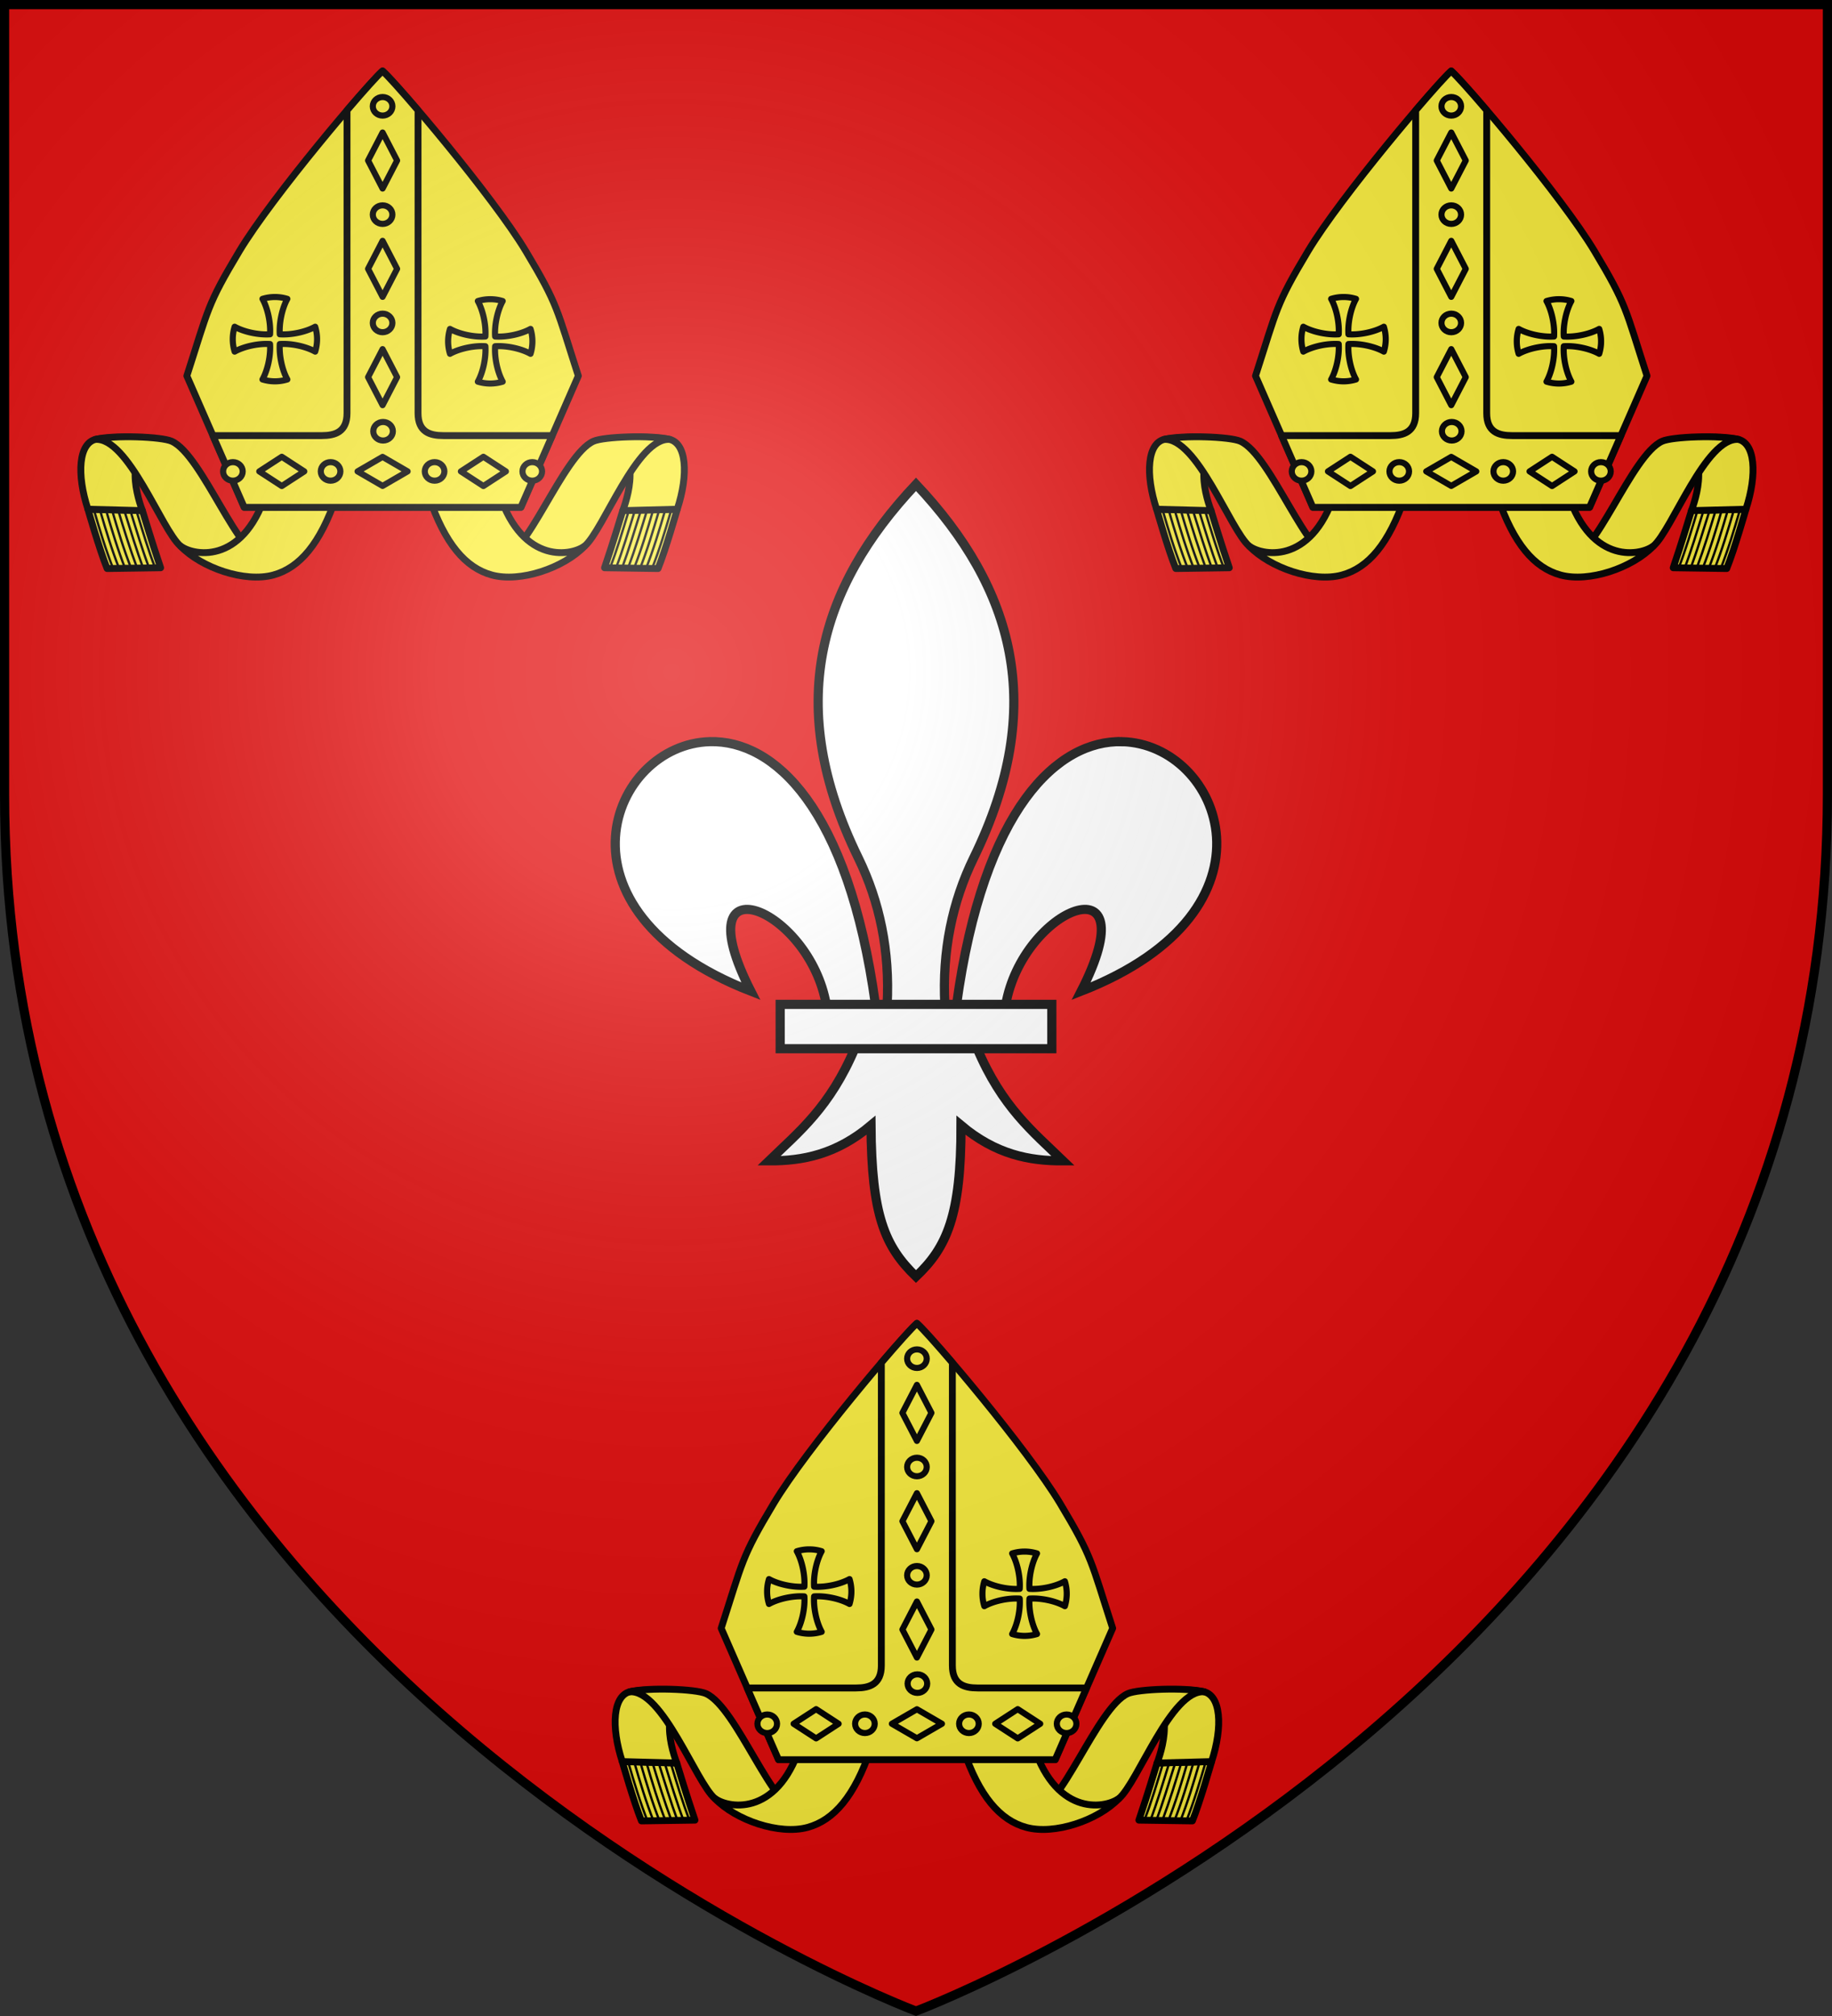 <svg xmlns="http://www.w3.org/2000/svg" xmlns:xlink="http://www.w3.org/1999/xlink" width="600" height="660" viewBox="-300 -300 600 660"><rect x="-300" y="-300" width="600" height="660" fill="#333333" stroke="none"/><radialGradient id="d" cx="-80" cy="-80" r="405" gradientUnits="userSpaceOnUse"><stop offset="0" stop-color="#fff" stop-opacity=".31"/><stop offset=".19" stop-color="#fff" stop-opacity=".25"/><stop offset=".6" stop-color="#6b6b6b" stop-opacity=".125"/><stop offset="1" stop-opacity=".125"/></radialGradient><path fill="#e20909" d="M-298.5-298.5h597v258.543C298.5 246.291 0 358.5 0 358.5S-298.5 246.291-298.5-39.957z"/><g id="b" fill="#fcef3c" stroke="#000" stroke-linecap="round" stroke-linejoin="round" stroke-width="3.494" transform="matrix(.644 0 0 .644 622.659 -220.061)"><use xlink:href="#a" width="100%" height="100%" transform="matrix(-1 0 0 1 -2476.264 0)"/><g id="a" fill="#fcef3c" stroke="#000" stroke-linecap="round" stroke-linejoin="round" stroke-width="3.494"><path d="M-1351.012 164.505c-4.625-13.624-7.765-24.28-9.26-29.046l-27.712-.723s5.881 20.631 9.76 30.159z" style="fill:#fcef3c;fill-rule:evenodd;stroke:#000;stroke-width:3.494;stroke-linecap:round;stroke-linejoin:round"/><path stroke-width="1.165" d="M-1363.27 135.686c3.203 10.5 5.923 19.75 9.504 28.954m-12.602-29.05c3.275 10.566 6.095 19.992 9.545 29.082m-12.644-29.178c3.375 10.679 6.237 20.18 9.588 29.21m-12.773-29.568c3.03 9.925 5.914 19.434 9.716 29.6m-12.81-29.68c3.024 10.353 5.914 19.987 9.754 29.711m-12.847-29.792c3.087 10.548 6.038 20.364 9.937 30.271m-12.96-30.137c3.061 10.468 5.987 20.209 9.862 30.04m-12.96-30.137c3.06 10.469 5.986 20.21 9.861 30.042"/><path d="M-1360.272 135.46c-3.635-9.572-9.698-33.588 11.044-35.59-12.654-2.485-27.03-1.925-34.163-.797-9.481 1.498-10.388 18.061-4.593 35.663z"/><path d="M-1297.111 160.31c-7.478 3.846-35.626-.14-43.779-6.805-9.607-8.166-26.578-55.602-43.397-54.24 9.654-2.343 33.654-1.42 38.882.903 15.756 7 34.366 60.774 48.294 60.142"/><path d="m-1261.679 128.346-34.812-4.668c-11.131 38.837-36.665 35.273-44.399 29.827 10.679 11.1 32.768 18.618 47.17 14.683 13.387-3.657 23.87-15.855 32.041-39.842"/></g><path d="M-1238.132-88.042c-7.58 6.636-56.22 63.884-72.813 91.53s-15.673 29.24-26.734 63.47l29.187 66.78h140.72l29.187-66.78c-11.062-34.23-10.143-35.823-26.735-63.47s-65.232-84.894-72.812-91.53"/><path stroke-width="2.253" d="M125 23.19c-1.587 1.388-6.096 6.396-11.652 12.89v99.186c0 6.143-3.876 7.351-8.325 7.351H69.336l10.277 23.496h90.774l10.277-23.496h-35.707c-4.448 0-8.305-1.208-8.305-7.351V36.08c-5.556-6.494-10.065-11.502-11.652-12.89" transform="matrix(1.55 0 0 1.552 -1431.913 -124.025)"/><path stroke-width="3.106" d="M-1292.897 26.856c-2.199 0-4.32.338-6.318.952 2.73 4.926 4.232 12.368 3.843 18.003-5.636.389-13.074-1.113-18-3.842a21.474 21.474 0 0 0 0 12.648c4.926-2.73 12.364-4.236 18-3.847.389 5.636-1.113 13.077-3.843 18.003a21.47 21.47 0 0 0 12.65 0c-2.73-4.925-4.236-12.367-3.848-18.003 5.636-.389 13.08 1.118 18.005 3.847a21.46 21.46 0 0 0 0-12.648c-4.926 2.729-12.369 4.23-18.005 3.842-.388-5.635 1.118-13.077 3.848-18.003-2-.617-4.13-.952-6.332-.952m109.516 1.115c-2.199 0-4.321.338-6.318.952 2.73 4.926 4.231 12.368 3.843 18.004-5.637.388-13.075-1.114-18-3.843a21.474 21.474 0 0 0 0 12.648c4.925-2.729 12.363-4.235 18-3.847.388 5.636-1.114 13.078-3.843 18.003a21.47 21.47 0 0 0 12.65 0c-2.73-4.925-4.237-12.367-3.848-18.003 5.636-.388 13.079 1.118 18.005 3.847a21.46 21.46 0 0 0 0-12.648c-4.926 2.73-12.369 4.231-18.005 3.843-.389-5.636 1.118-13.078 3.847-18.004-2-.616-4.129-.952-6.331-.952"/><path d="m-1230.755 67.6-7.377-14.241-7.378 14.241 7.378 14.241zm0-55.061-7.377-14.241-7.378 14.24 7.378 14.242zm0-55.062-7.377-14.24-7.378 14.24 7.378 14.242zm-58.64 165.474-11.449-7.437 11.45-7.437 11.45 7.437zm102.525 0 11.45-7.437-11.45-7.437-11.45 7.437zm-51.262-.065 12.73-7.377-12.73-7.378-12.73 7.378zM-1233.141-70.084c0-2.607-2.233-4.72-4.986-4.72s-4.985 2.113-4.985 4.72 2.232 4.721 4.985 4.721 4.985-2.114 4.985-4.72m.237 165.184c0-2.607-2.232-4.72-4.985-4.72s-4.985 2.113-4.985 4.72 2.232 4.721 4.985 4.721 4.985-2.114 4.985-4.72m-.238-55.061c0-2.607-2.232-4.721-4.985-4.721s-4.985 2.114-4.985 4.72 2.232 4.722 4.985 4.722 4.985-2.114 4.985-4.721m0-55.062c0-2.607-2.232-4.72-4.985-4.72s-4.985 2.113-4.985 4.72 2.232 4.721 4.985 4.721 4.985-2.113 4.985-4.72m-86.099 130.54c0-2.607 2.232-4.721 4.986-4.721s4.985 2.114 4.984 4.72c0 2.608-2.231 4.722-4.984 4.722s-4.986-2.114-4.986-4.721m49.676-.006c0-2.607 2.232-4.721 4.986-4.721s4.985 2.114 4.984 4.72c0 2.608-2.231 4.722-4.984 4.722s-4.986-2.114-4.986-4.721m112.541.006c0-2.607-2.232-4.721-4.985-4.721s-4.985 2.114-4.985 4.72c0 2.608 2.232 4.722 4.985 4.722s4.985-2.114 4.985-4.721m-49.676-.006c0-2.607-2.232-4.721-4.985-4.721s-4.985 2.114-4.985 4.72c0 2.608 2.232 4.722 4.985 4.722s4.985-2.114 4.985-4.721" style="fill:#fcef3c;fill-rule:evenodd;stroke:#000;stroke-width:3.106;stroke-linecap:round;stroke-linejoin:round"/></g><use xlink:href="#b" width="100%" height="100%" transform="translate(350)"/><use xlink:href="#b" width="100%" height="100%" transform="translate(175 410)"/><g fill="#fff" stroke="#000" stroke-width="3"><path fill-rule="evenodd" d="M67.459-57.2c32.401.778 54.636 55.153-13.363 81.697C76.571-19.54 34.867-2.964 29.37 29.035H13.262c8.9-64.996 33.44-86.732 54.197-86.234zM-19.984 43.106c-8.204 19.376-18.333 27.412-28.179 36.933 11.037.05 22.022-2.07 33.422-11.635.194 29.515 4.49 39.604 14.74 49.52 10.136-9.606 14.776-19.973 14.742-49.52 11.4 9.565 22.385 11.685 33.421 11.635-9.845-9.52-19.974-17.56-28.178-36.933zM0-141.448c-32.036 34.018-43.186 72.61-18.91 122.283 7.027 14.378 10.396 30.588 9.455 48.2h18.91c-.94-17.612 2.428-33.822 9.455-48.2C43.186-68.839 32.036-107.43 0-141.448zm-67.46 84.249c-32.4.777-54.635 55.152 13.363 81.696-22.474-44.037 19.23-27.461 24.728 4.538h16.107c-8.9-64.996-33.44-86.732-54.197-86.234z"/><path d="M-44.484 28.809h88.968v14.523h-88.968z"/></g><path fill="url(#d)" d="M-298.5-298.5h597v258.543C298.5 246.291 0 358.5 0 358.5S-298.5 246.291-298.5-39.957z"/><path fill="none" stroke="#000" stroke-width="3" d="M-298.5-298.5h597v258.503C298.5 246.206 0 358.398 0 358.398S-298.5 246.206-298.5-39.997z"/></svg>